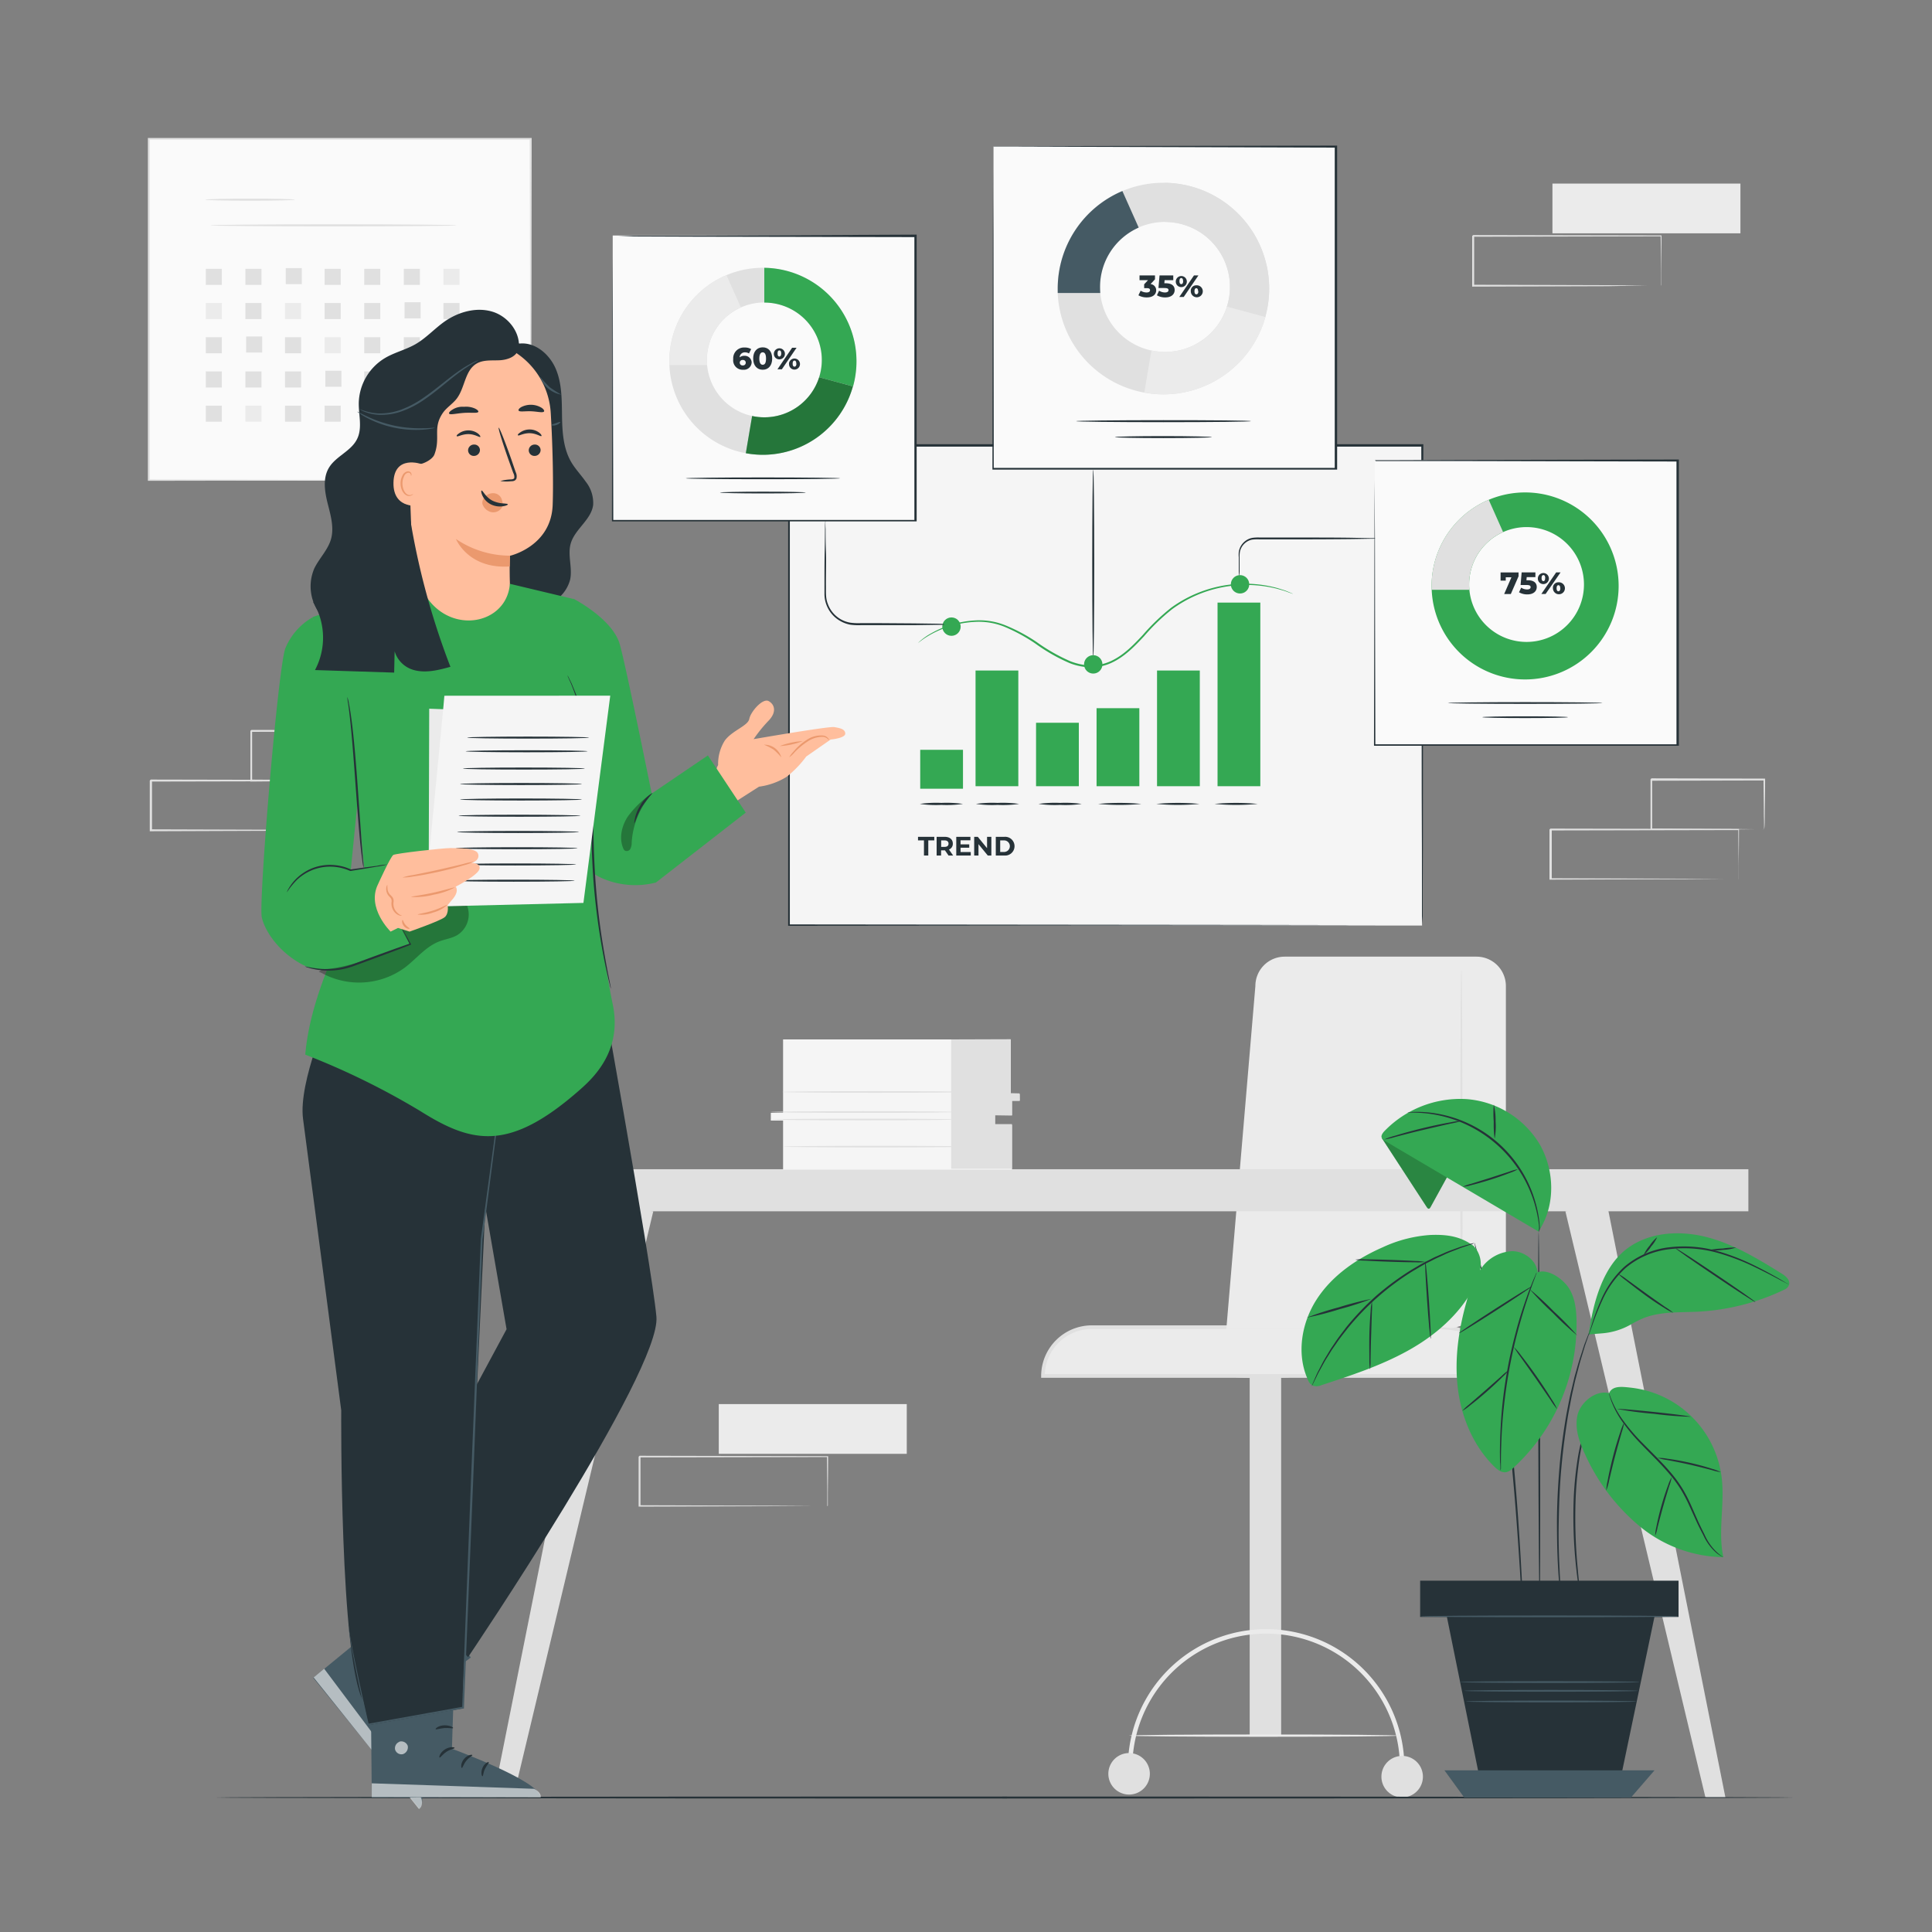 <svg xmlns="http://www.w3.org/2000/svg" viewBox="0 0 500 500"><rect x="0" y="0" width="500" height="500" fill="#808080" stroke="none"/><g id="freepik--background-complete--inject-142"><rect x="323.43" y="351.69" width="8.14" height="97.49" transform="translate(654.99 800.88) rotate(180)" style="fill:#e0e0e0"></rect><path d="M269.92,356.1H386.3a12.63,12.63,0,0,0-12.63-12.63H282.55a12.64,12.64,0,0,0-12.63,12.63Z" style="fill:#ebebeb"></path><path d="M386.77,356.58H269.45v-.48a13.12,13.12,0,0,1,13.1-13.1h91.12a13.12,13.12,0,0,1,13.1,13.1Zm-116.37-.95H385.82a12.17,12.17,0,0,0-12.15-11.69H282.55A12.17,12.17,0,0,0,270.4,355.63Z" style="fill:#e0e0e0"></path><path d="M319.59,356.35c0,.17,3.2.3,7.14.3s7.14-.13,7.14-.3a43.52,43.52,0,0,0-7.14-.3A43.52,43.52,0,0,0,319.59,356.35Z" style="fill:#e0e0e0"></path><path d="M291.9,458h1.15a34.63,34.63,0,1,1,69.25,0h1.15a35.78,35.78,0,1,0-71.55,0Z" style="fill:#ebebeb"></path><path d="M357.51,459.79a5.37,5.37,0,1,0,5.37-5.36A5.36,5.36,0,0,0,357.51,459.79Z" style="fill:#e0e0e0"></path><path d="M286.84,459.05a5.37,5.37,0,1,0,5.37-5.36A5.37,5.37,0,0,0,286.84,459.05Z" style="fill:#e0e0e0"></path><path d="M292.25,449.18c0,.17,15.56.3,34.76.3s34.77-.13,34.77-.3-15.56-.3-34.77-.3S292.25,449,292.25,449.18Z" style="fill:#ebebeb"></path><path d="M389.72,255.18v71.76a17,17,0,0,1-17,17.05H317.37l7.52-88.81a7.59,7.59,0,0,1,7.59-7.6h49.64A7.6,7.6,0,0,1,389.72,255.18Z" style="fill:#ebebeb"></path><path d="M370.17,343.47a.93.93,0,0,1,.13-.21l.4-.59c.37-.5.89-1.27,1.52-2.27a37.48,37.48,0,0,0,4.12-9.15,36.92,36.92,0,0,0,1.37-6.78,68.51,68.51,0,0,0,.22-8c0-5.65,0-11.84,0-18.35,0-13,.06-24.75.08-33.33,0-4.22.07-7.66.1-10.1,0-1.15,0-2.07.05-2.75a5.9,5.9,0,0,1,.06-.95,5.9,5.9,0,0,1,.06.95c0,.68,0,1.6.05,2.75,0,2.44.06,5.88.09,10.1,0,8.58.06,20.34.09,33.33,0,6.51,0,12.7,0,18.35a69.19,69.19,0,0,1-.28,8,36.38,36.38,0,0,1-1.45,6.85,35.86,35.86,0,0,1-4.33,9.15c-.66,1-1.21,1.74-1.61,2.22A4.46,4.46,0,0,1,370.17,343.47Z" style="fill:#e0e0e0"></path><path d="M340.06,343.51a10.65,10.65,0,0,1,1.76-.1l4.79-.06c4,0,9.64,0,15.81,0,3.09,0,6,0,8.7.1a28.18,28.18,0,0,1,7.1.78,11,11,0,0,1,4.27,2.23,7.25,7.25,0,0,1,.93.93c.2.23.29.35.28.37s-.45-.45-1.35-1.12a11.55,11.55,0,0,0-4.23-2,29.21,29.21,0,0,0-7-.63l-8.7-.06c-6.17,0-11.76-.12-15.8-.2l-4.79-.12A10.94,10.94,0,0,1,340.06,343.51Z" style="fill:#e0e0e0"></path><rect x="142.97" y="302.59" width="309.51" height="10.89" style="fill:#e0e0e0"></rect><polygon points="158.26 312.14 127.65 465.2 132.83 465.2 169.07 313.48 158.26 312.14" style="fill:#e0e0e0"></polygon><polygon points="415.94 311.82 446.54 465.2 441.37 465.2 405.12 313.48 415.94 311.82" style="fill:#e0e0e0"></polygon><path d="M202.66,269v19h-3.17V290h3.17v12.7H261.9V291.13h-4.39v-2.51h4.39v-3.78h2v-1.72h-2.31V269Z" style="fill:#f5f5f5"></path><polygon points="246.17 269 246.17 302.48 261.9 302.48 261.9 290.92 257.51 290.92 257.51 288.62 261.9 288.69 261.9 284.92 263.89 284.92 263.85 282.97 261.54 282.91 261.54 268.95 246.17 269" style="fill:#e0e0e0"></polygon><path d="M247.29,289.72c0,.11-10.72.21-23.94.21s-23.95-.1-23.95-.21,10.72-.21,23.95-.21S247.29,289.6,247.29,289.72Z" style="fill:#e0e0e0"></path><path d="M247.29,287.79c0,.11-10.72.21-23.94.21s-23.95-.1-23.95-.21,10.72-.21,23.95-.21S247.29,287.67,247.29,287.79Z" style="fill:#e0e0e0"></path><path d="M250.37,282.6c0,.11-10.72.21-24,.21s-23.94-.1-23.94-.21,10.72-.21,23.94-.21S250.37,282.48,250.37,282.6Z" style="fill:#e0e0e0"></path><path d="M250.66,296.74c0,.12-10.72.21-23.94.21s-23.94-.09-23.94-.21,10.71-.21,23.94-.21S250.66,296.62,250.66,296.74Z" style="fill:#e0e0e0"></path><rect x="38.43" y="35.97" width="98.84" height="88.43" style="fill:#fafafa"></rect><path d="M137.27,124.4s0-.57,0-1.64,0-2.68,0-4.74c0-4.15,0-10.22-.06-18,0-15.45-.07-37.53-.12-64.1l.23.22-98.84,0h0l.26-.26c0,32.17,0,62.44,0,88.43l-.23-.24,71.49.12,20.16.06,5.34,0h1.37l.48,0h-1.8l-5.29,0-20.11.06-71.64.12h-.24v-.23c0-26,0-56.26,0-88.43V35.7h.27l98.84,0h.22V36c0,26.63-.08,48.75-.11,64.24,0,7.71,0,13.76-.06,17.9,0,2,0,3.62,0,4.69S137.27,124.4,137.27,124.4Z" style="fill:#e0e0e0"></path><path d="M76.33,51.68c0,.14-5.21.26-11.62.26s-11.62-.12-11.62-.26,5.2-.27,11.62-.27S76.33,51.53,76.33,51.68Z" style="fill:#e0e0e0"></path><path d="M118.21,58.32c0,.14-14.3.26-31.92.26s-31.93-.12-31.93-.26,14.29-.27,31.93-.27S118.21,58.17,118.21,58.32Z" style="fill:#e0e0e0"></path><rect x="53.26" y="69.57" width="4.16" height="4.16" style="fill:#e0e0e0"></rect><rect x="63.51" y="69.57" width="4.16" height="4.16" style="fill:#e0e0e0"></rect><rect x="73.95" y="69.38" width="4.16" height="4.16" style="fill:#e0e0e0"></rect><rect x="84.01" y="69.57" width="4.16" height="4.16" style="fill:#e0e0e0"></rect><rect x="94.26" y="69.57" width="4.16" height="4.16" style="fill:#e0e0e0"></rect><rect x="104.51" y="69.57" width="4.16" height="4.16" style="fill:#e0e0e0"></rect><rect x="114.76" y="69.57" width="4.16" height="4.16" style="fill:#ebebeb"></rect><rect x="53.26" y="78.42" width="4.16" height="4.16" style="fill:#ebebeb"></rect><rect x="63.51" y="78.42" width="4.16" height="4.16" style="fill:#e0e0e0"></rect><rect x="73.76" y="78.42" width="4.16" height="4.16" style="fill:#ebebeb"></rect><rect x="84.01" y="78.42" width="4.16" height="4.16" style="fill:#e0e0e0"></rect><rect x="94.26" y="78.42" width="4.16" height="4.16" style="fill:#e0e0e0"></rect><rect x="104.7" y="78.23" width="4.16" height="4.16" style="fill:#e0e0e0"></rect><rect x="114.76" y="78.42" width="4.16" height="4.16" style="fill:#e0e0e0"></rect><rect x="53.26" y="87.27" width="4.16" height="4.16" style="fill:#e0e0e0"></rect><rect x="63.7" y="87.08" width="4.16" height="4.16" style="fill:#e0e0e0"></rect><rect x="73.76" y="87.27" width="4.16" height="4.16" style="fill:#e0e0e0"></rect><rect x="84.01" y="87.27" width="4.16" height="4.16" style="fill:#ebebeb"></rect><rect x="94.26" y="87.27" width="4.16" height="4.16" style="fill:#e0e0e0"></rect><rect x="104.51" y="87.27" width="4.16" height="4.16" style="fill:#e0e0e0"></rect><rect x="114.76" y="87.27" width="4.16" height="4.16" style="fill:#e0e0e0"></rect><rect x="53.26" y="96.12" width="4.16" height="4.16" style="fill:#e0e0e0"></rect><rect x="63.51" y="96.12" width="4.16" height="4.16" style="fill:#e0e0e0"></rect><rect x="73.76" y="96.12" width="4.16" height="4.16" style="fill:#e0e0e0"></rect><rect x="84.2" y="95.94" width="4.16" height="4.16" style="fill:#e0e0e0"></rect><rect x="94.26" y="96.12" width="4.16" height="4.16" style="fill:#e0e0e0"></rect><rect x="104.51" y="96.12" width="4.16" height="4.16" style="fill:#ebebeb"></rect><rect x="114.76" y="96.12" width="4.16" height="4.16" style="fill:#e0e0e0"></rect><rect x="53.26" y="104.98" width="4.16" height="4.16" style="fill:#e0e0e0"></rect><rect x="63.51" y="104.98" width="4.16" height="4.16" style="fill:#ebebeb"></rect><rect x="73.76" y="104.98" width="4.16" height="4.16" style="fill:#e0e0e0"></rect><rect x="84.01" y="104.98" width="4.16" height="4.16" style="fill:#e0e0e0"></rect><rect x="94.26" y="104.98" width="4.16" height="4.16" style="fill:#e0e0e0"></rect><rect x="104.7" y="104.79" width="4.16" height="4.16" style="fill:#e0e0e0"></rect><rect x="114.76" y="104.98" width="4.16" height="4.16" style="fill:#e0e0e0"></rect><rect x="401.77" y="47.51" width="48.65" height="12.87" style="fill:#ebebeb"></rect><path d="M429.85,73.93a1,1,0,0,1,0-.23V73c0-.61,0-1.45,0-2.53,0-2.22,0-5.42-.08-9.45l.15.15-48.65.1c.11-.11-.25.25.24-.25h0V73.93l-.24-.24,34.67.11,10.23.07,2.77,0,.72,0h.26l-.23,0-.69,0-2.72,0L416,74.07l-34.84.11H381V61.07h0c.49-.49.14-.13.25-.24l48.65.09H430v.15c0,4.07-.06,7.29-.08,9.54,0,1.07,0,1.9,0,2.5,0,.26,0,.46,0,.63A1.23,1.23,0,0,1,429.85,73.93Z" style="fill:#e0e0e0"></path><rect x="186.02" y="363.38" width="48.65" height="12.87" style="fill:#ebebeb"></rect><path d="M214.1,389.81a1.35,1.35,0,0,1,0-.24v-.66c0-.6,0-1.45,0-2.53,0-2.22-.05-5.42-.08-9.44l.15.15-48.65.09.24-.24h0v12.85l-.24-.24,34.67.11,10.23.07,2.77,0h.72l.26,0h-.23l-.69,0-2.72,0-10.17.07-34.84.11h-.25V377h0l.25-.25,48.65.1h.15v.15c0,4.06-.06,7.29-.08,9.53,0,1.07,0,1.9,0,2.5,0,.26,0,.47,0,.63A1.66,1.66,0,0,1,214.1,389.81Z" style="fill:#e0e0e0"></path><path d="M449.94,227.54a1,1,0,0,1,0-.23v-.66c0-.61,0-1.45,0-2.53,0-2.23-.05-5.42-.08-9.45l.15.15-48.65.1c.11-.11-.25.25.24-.25h0v12.86l-.25-.24,34.68.11,10.23.07,2.77,0,.72,0h.26a.94.94,0,0,1-.23,0l-.69,0-2.72,0-10.17.07-34.85.11H401V214.68h0c.49-.49.14-.13.25-.24l48.65.09h.15v.15c0,4.07-.07,7.29-.09,9.54,0,1.06,0,1.9,0,2.5l0,.63A1.23,1.23,0,0,1,449.94,227.54Z" style="fill:#e0e0e0"></path><path d="M456.53,214.67s0-.09,0-.24,0-.41,0-.68c0-.64,0-1.5-.05-2.58,0-2.26-.05-5.45-.09-9.37l.17.18-29.23.07.25-.25h0v6.62q0,3.24,0,6.24l-.24-.23,20.91.11,6.09.06,1.65,0,.58,0a3.28,3.28,0,0,1-.53,0l-1.59,0-6,.07-21.07.11h-.23v-.24q0-3,0-6.24c0-1.07,0-2.17,0-3.27v-3.35h0l.25-.25,29.23.07h.18v.18c0,4-.07,7.19-.09,9.47,0,1.07,0,1.92-.05,2.54A4.76,4.76,0,0,1,456.53,214.67Z" style="fill:#e0e0e0"></path><path d="M87.68,214.89a1,1,0,0,1,0-.23l0-.66c0-.61,0-1.45,0-2.54,0-2.22,0-5.41-.09-9.44l.15.15-48.64.1c.1-.11-.25.24.24-.25h0v6.52q0,3.23,0,6.33l-.24-.24,34.67.11,10.24.07,2.76,0,.73,0h.26a1,1,0,0,1-.23,0h-.69L84,215,73.86,215,39,215.13h-.24v-6.57c0-1.07,0-2.16,0-3.25V202h0c.5-.5.14-.14.26-.25l48.64.1h.16V202c0,4.07-.07,7.29-.09,9.53,0,1.07,0,1.9,0,2.5l0,.64A1.23,1.23,0,0,1,87.68,214.89Z" style="fill:#e0e0e0"></path><path d="M94.27,202s0-.09,0-.25,0-.4,0-.68c0-.63,0-1.49,0-2.58,0-2.25-.06-5.44-.1-9.36l.18.18L65,189.4c-.22.22.3-.31.25-.25h0v3.33c0,1.11,0,2.2,0,3.28V202l-.24-.24L86,201.9,92,202l1.64,0,.59,0a3.28,3.28,0,0,1-.53,0l-1.59,0-6,.06L65,202.26H64.8V202c0-2,0-4.09,0-6.24v-6.61h0l.25-.25,29.23.07h.18v.18c0,4-.07,7.19-.1,9.47,0,1.07,0,1.92,0,2.54A6.65,6.65,0,0,1,94.27,202Z" style="fill:#e0e0e0"></path></g><g id="freepik--Floor--inject-142"><path d="M464.39,465.2c0,.14-91.52.26-204.38.26s-204.4-.12-204.4-.26,91.5-.26,204.4-.26S464.39,465.06,464.39,465.2Z" style="fill:#263238"></path></g><g id="freepik--Charts--inject-142"><rect x="204.12" y="115.38" width="163.91" height="124.15" style="fill:#f5f5f5"></rect><path d="M368,239.53s0-.79,0-2.28,0-3.71,0-6.6c0-5.79,0-14.27-.06-25.1,0-21.64-.06-52.65-.11-90.17l.22.21-163.9,0h0l.26-.26c0,44.66,0,86.94,0,124.15l-.23-.24,118.32.12,33.59.06,8.91,0h2.3l.79,0h-3l-8.87,0-33.53.06-118.48.12h-.24v-.23c0-37.21,0-79.49,0-124.15v-.26h.28l163.9,0h.21v.22c-.05,37.57-.08,68.63-.11,90.3,0,10.81,0,19.28-.06,25l0,6.57C368,238.78,368,239.53,368,239.53Z" style="fill:#263238"></path><rect x="252.47" y="173.53" width="11.07" height="29.94" style="fill:#34A853"></rect><rect x="299.44" y="173.53" width="11.07" height="29.94" style="fill:#34A853"></rect><rect x="315.1" y="155.95" width="11.07" height="47.52" style="fill:#34A853"></rect><rect x="238.15" y="194.05" width="11.07" height="10.07" style="fill:#34A853"></rect><rect x="268.13" y="187.05" width="11.07" height="16.42" style="fill:#34A853"></rect><rect x="283.79" y="183.28" width="11.07" height="20.19" style="fill:#34A853"></rect><circle cx="246.24" cy="162.17" r="2.38" style="fill:#34A853"></circle><path d="M282.93,121.49c.14,0,.26,10.93.26,24.41s-.12,24.41-.26,24.41-.26-10.93-.26-24.41S282.78,121.49,282.93,121.49Z" style="fill:#263238"></path><path d="M356.47,139.33a11.8,11.8,0,0,1-1.72.1l-4.71.08c-4,.05-9.47.08-15.53.08l-8.55,0a10.46,10.46,0,0,0-1.88.06,3.82,3.82,0,0,0-1.56.66,4.09,4.09,0,0,0-1.64,2.54,8,8,0,0,0-.08,1.38c0,.45,0,.87,0,1.27,0,.76,0,1.44,0,2a10.44,10.44,0,0,1-.1,1.73,12.05,12.05,0,0,1-.1-1.73c0-.58,0-1.26,0-2,0-.4,0-.82,0-1.27a7.91,7.91,0,0,1,0-1.44,4.41,4.41,0,0,1,1.75-2.83,4.24,4.24,0,0,1,1.73-.76,10.77,10.77,0,0,1,2-.09l8.55,0c6.06,0,11.55,0,15.53.07l4.71.09A10.23,10.23,0,0,1,356.47,139.33Z" style="fill:#263238"></path><path d="M334.59,153.67a1.49,1.49,0,0,1-.27-.07l-.77-.27c-.34-.12-.75-.29-1.26-.45l-1.74-.5a32.55,32.55,0,0,0-27.22,5.29,53,53,0,0,0-7.26,7c-2.4,2.55-5,5.31-8.49,6.9a12.68,12.68,0,0,1-5.49,1.14,16.1,16.1,0,0,1-5.32-1.12,46.43,46.43,0,0,1-8.85-5.06,45.35,45.35,0,0,0-8-4.34,17.85,17.85,0,0,0-7.77-1.24,26.34,26.34,0,0,0-11,3.1,23.5,23.5,0,0,0-2.65,1.67l-.66.5a1,1,0,0,1-.23.15,16.07,16.07,0,0,1,3.44-2.5,26,26,0,0,1,11.1-3.29,18,18,0,0,1,7.94,1.21,44.51,44.51,0,0,1,8.15,4.34,47,47,0,0,0,8.77,5,15.8,15.8,0,0,0,5.16,1.09,12.42,12.42,0,0,0,5.26-1.1c3.37-1.53,5.93-4.23,8.32-6.78a54.06,54.06,0,0,1,7.35-7.06,32.59,32.59,0,0,1,16-6.07,31.87,31.87,0,0,1,11.55,1l1.74.55c.5.17.91.36,1.25.49l.75.32C334.51,153.62,334.6,153.66,334.59,153.67Z" style="fill:#34A853"></path><circle cx="282.93" cy="171.94" r="2.38" style="fill:#34A853"></circle><circle cx="320.92" cy="151.22" r="2.38" style="fill:#34A853"></circle><path d="M249.22,208.05a29.59,29.59,0,0,1-5.59.26,29.53,29.53,0,0,1-5.58-.26,30.56,30.56,0,0,1,5.58-.26A30.63,30.63,0,0,1,249.22,208.05Z" style="fill:#263238"></path><path d="M263.75,208.05a29.68,29.68,0,0,1-5.59.26,29.59,29.59,0,0,1-5.59-.26,30.63,30.63,0,0,1,5.59-.26A30.72,30.72,0,0,1,263.75,208.05Z" style="fill:#263238"></path><path d="M279.94,208.05a29.59,29.59,0,0,1-5.59.26,29.68,29.68,0,0,1-5.59-.26,30.72,30.72,0,0,1,5.59-.26A30.63,30.63,0,0,1,279.94,208.05Z" style="fill:#263238"></path><path d="M295.38,208.05a60.22,60.22,0,0,1-11.18,0,60.22,60.22,0,0,1,11.18,0Z" style="fill:#263238"></path><path d="M310.43,208.05a60.22,60.22,0,0,1-11.18,0,60.22,60.22,0,0,1,11.18,0Z" style="fill:#263238"></path><path d="M325.49,208.05a60.22,60.22,0,0,1-11.18,0,60.22,60.22,0,0,1,11.18,0Z" style="fill:#263238"></path><path d="M239.12,217.49h-1.54v-.92h4.21v.92h-1.55v3.92h-1.12Z" style="fill:#263238"></path><path d="M245.48,221.41l-.93-1.35h-1v1.35H242.4v-4.84h2.09c1.29,0,2.1.67,2.1,1.76a1.57,1.57,0,0,1-1,1.53l1.08,1.55Zm-1-3.92h-.91v1.68h.91c.68,0,1-.32,1-.84S245.11,217.49,244.43,217.49Z" style="fill:#263238"></path><path d="M251.23,220.51v.9h-3.75v-4.84h3.66v.9h-2.55v1.05h2.25v.87h-2.25v1.12Z" style="fill:#263238"></path><path d="M256.56,216.57v4.84h-.92l-2.41-2.94v2.94h-1.11v-4.84h.93l2.4,2.94v-2.94Z" style="fill:#263238"></path><path d="M257.71,216.57h2.2a2.43,2.43,0,1,1,0,4.84h-2.2Zm2.14,3.92a1.5,1.5,0,1,0,0-3h-1v3Z" style="fill:#263238"></path><path d="M244.45,161.64a2,2,0,0,1-.55.06l-1.58,0-5.81.09-8.62,0-5.09,0a15.9,15.9,0,0,1-2.73-.12,8.29,8.29,0,0,1-2.68-1,8,8,0,0,1-3.54-4.24,7.78,7.78,0,0,1-.48-2.63v-2.49c0-3.23,0-6.15.06-8.62s.06-4.37.08-5.81c0-.64,0-1.16.05-1.58a2.39,2.39,0,0,1,.05-.55,1.84,1.84,0,0,1,0,.55c0,.42,0,.94.05,1.58,0,1.44,0,3.41.09,5.81s0,5.39,0,8.62c.05,1.62-.16,3.34.48,4.94a7.53,7.53,0,0,0,3.32,4,7.72,7.72,0,0,0,2.51.9,15.42,15.42,0,0,0,2.64.12h5.09l8.62.06,5.81.08,1.58.05A3.43,3.43,0,0,1,244.45,161.64Z" style="fill:#263238"></path><polygon points="355.85 119.09 355.85 192.78 364.76 192.78 377.04 192.78 434.26 192.78 434.26 119.09 355.85 119.09" style="fill:#fafafa"></polygon><path d="M355.85,119.09h1.42l4.18,0,15.93-.06,56.88-.11h.23v.23c0,21.55,0,46.8,0,73.68h0V193h-.26l-78.41,0h-.23v-.22c.05-22.16.09-40.61.12-53.52,0-6.42,0-11.47.06-14.93,0-1.7,0-3,0-3.91s0-1.33,0-1.33,0,.48,0,1.38,0,2.23,0,4c0,3.47,0,8.54.06,15,0,12.88.06,31.28.11,53.38l-.22-.22,78.41,0-.26.26h0c0-26.88,0-52.13,0-73.68l.23.23-56.73-.12-16,0-4.23,0h-1.1Z" style="fill:#263238"></path><path d="M394.7,127.44a24.2,24.2,0,1,0,24.2,24.2A24.2,24.2,0,0,0,394.7,127.44Zm.37,38.69a14.86,14.86,0,1,1,14.86-14.86A14.86,14.86,0,0,1,395.07,166.13Z" style="fill:#34A853"></path><path d="M380.21,151.27A14.86,14.86,0,0,1,389,137.7l-3.72-8.36a24.2,24.2,0,0,0-14.79,22.3c0,.34,0,.68,0,1h9.73Q380.21,152,380.21,151.27Z" style="fill:#e0e0e0"></path><path d="M414.72,181.94c0,.12-9,.22-20,.22s-20-.1-20-.22,9-.23,20-.23S414.72,181.81,414.72,181.94Z" style="fill:#263238"></path><path d="M405.81,185.61c0,.13-5,.23-11.11.23s-11.1-.1-11.1-.23,5-.23,11.1-.23S405.81,185.48,405.81,185.61Z" style="fill:#263238"></path><path d="M393,148.14v1l-2,4.59h-1.72l1.88-4.33h-1.47v.86h-1.34v-2.11Z" style="fill:#263238"></path><path d="M397.71,151.92c0,1-.75,1.91-2.43,1.91a4.2,4.2,0,0,1-2.16-.55l.56-1.19a2.89,2.89,0,0,0,1.55.46c.53,0,.89-.21.89-.59s-.23-.56-1.08-.56h-1.51l.27-3.26h3.56v1.22h-2.25l-.07.81h.37C397.06,150.17,397.71,150.94,397.71,151.92Z" style="fill:#263238"></path><path d="M398,149.61a1.43,1.43,0,1,1,1.43,1.55A1.41,1.41,0,0,1,398,149.61Zm4.73-1.47h1.14L400,153.72H398.9Zm-2.83,1.47c0-.56-.2-.78-.47-.78s-.47.22-.47.78.21.79.47.79S399.88,150.18,399.88,149.61Zm2,2.63a1.39,1.39,0,0,1,1.42-1.54,1.55,1.55,0,1,1-1.42,1.54Zm1.89,0c0-.56-.2-.79-.47-.79s-.47.23-.47.79.21.79.47.79S403.81,152.81,403.81,152.24Z" style="fill:#263238"></path><polygon points="257.12 37.85 257.12 121.23 267.21 121.23 281.1 121.23 345.85 121.23 345.85 37.85 257.12 37.85" style="fill:#fafafa"></polygon><path d="M257.12,37.85l.4,0h1.21l4.74,0,18-.06,64.35-.11h.23v.23c0,24.38,0,53,0,83.37h0v.26h-.26l-88.73,0h-.22v-.23c0-25.08.08-45.95.11-60.56,0-7.27.05-13,.06-16.89,0-1.93,0-3.41,0-4.43s0-1.5,0-1.5,0,.53,0,1.55,0,2.52,0,4.47c0,3.92,0,9.65.06,16.94,0,14.58.07,35.4.11,60.42l-.22-.22,88.73,0-.26.26h0c0-30.42,0-59,0-83.37l.23.22L281.64,38l-18.08-.06-4.78,0h-1.66Z" style="fill:#263238"></path><path d="M301.09,47.3a27.38,27.38,0,1,0,27.38,27.37A27.37,27.37,0,0,0,301.09,47.3Zm.41,43.78a16.82,16.82,0,1,1,16.82-16.82A16.82,16.82,0,0,1,301.5,91.08Z" style="fill:#e0e0e0"></path><path d="M301.51,47.31V57.44a16.82,16.82,0,0,1,16,21.92l9.92,2.69a27.34,27.34,0,0,0-25.94-34.74Z" style="fill:#e0e0e0"></path><path d="M284.69,74.26a16.8,16.8,0,0,1,10-15.36l-4.22-9.46a27.4,27.4,0,0,0-16.73,25.23c0,.39,0,.77,0,1.15h11C284.71,75.31,284.69,74.79,284.69,74.26Z" style="fill:#455a64"></path><path d="M301.5,91.08A17.24,17.24,0,0,1,298,90.7c-.43,2.44-1.23,7.17-1.85,10.89a27.36,27.36,0,0,0,31.35-19.54l-9.92-2.69A16.83,16.83,0,0,1,301.5,91.08Z" style="fill:#ebebeb"></path><path d="M323.75,109c0,.14-10.15.26-22.66.26s-22.65-.12-22.65-.26,10.14-.26,22.65-.26S323.75,108.81,323.75,109Z" style="fill:#263238"></path><path d="M313.66,113.12c0,.14-5.63.26-12.57.26s-12.56-.12-12.56-.26,5.62-.26,12.56-.26S313.66,113,313.66,113.12Z" style="fill:#263238"></path><path d="M299.22,75.11c0,1-.75,1.86-2.43,1.86a4.29,4.29,0,0,1-2.17-.55l.58-1.19a2.83,2.83,0,0,0,1.54.46c.54,0,.89-.2.89-.58s-.25-.54-.86-.54h-.66v-1l1-1.07h-2.2V71.28h4v1l-1.15,1.24A1.6,1.6,0,0,1,299.22,75.11Z" style="fill:#263238"></path><path d="M304,75.06c0,1-.75,1.91-2.43,1.91a4.18,4.18,0,0,1-2.16-.55l.56-1.19a2.87,2.87,0,0,0,1.55.46c.53,0,.89-.21.89-.59s-.23-.56-1.08-.56h-1.52l.28-3.26h3.55V72.5h-2.24l-.07.81h.37C303.38,73.31,304,74.08,304,75.06Z" style="fill:#263238"></path><path d="M304.3,72.75a1.43,1.43,0,1,1,1.43,1.55A1.41,1.41,0,0,1,304.3,72.75ZM309,71.28h1.15l-3.81,5.58h-1.14Zm-2.82,1.47c0-.56-.2-.79-.47-.79s-.47.23-.47.79.21.79.47.79S306.2,73.32,306.2,72.75Zm2,2.63a1.39,1.39,0,0,1,1.42-1.54,1.55,1.55,0,1,1-1.42,1.54Zm1.89,0c0-.56-.21-.79-.47-.79s-.47.23-.47.79.21.79.47.79S310.13,76,310.13,75.38Z" style="fill:#263238"></path><polygon points="158.57 60.95 158.57 134.64 167.49 134.64 179.76 134.64 236.99 134.64 236.99 60.95 158.57 60.95" style="fill:#fafafa"></polygon><path d="M158.57,61l.36,0H160l4.19,0,15.93,0L237,60.72h.23V61c0,21.54,0,46.8,0,73.68h0v.26H237l-78.41,0h-.22v-.22c.05-22.17.09-40.61.12-53.53,0-6.42,0-11.47.05-14.92,0-1.71,0-3,0-3.92s0-1.32,0-1.32,0,.47,0,1.37,0,2.24,0,4c0,3.47,0,8.53.06,15,0,12.89.07,31.28.12,53.39l-.23-.23,78.41,0-.26.26h0c0-26.88,0-52.14,0-73.68l.22.22-56.73-.11-16-.06L160,61h-1.47Z" style="fill:#263238"></path><path d="M197.43,69.3a24.2,24.2,0,1,0,24.19,24.19A24.19,24.19,0,0,0,197.43,69.3ZM197.8,108a14.86,14.86,0,1,1,14.86-14.86A14.86,14.86,0,0,1,197.8,108Z" style="fill:#e0e0e0"></path><path d="M197.8,69.31v9A14.85,14.85,0,0,1,212,97.63l8.77,2.38a24.2,24.2,0,0,0-22.93-30.7Z" style="fill:#34A853"></path><path d="M182.93,93.13a14.88,14.88,0,0,1,8.81-13.58L188,71.2a24.19,24.19,0,0,0-14.78,22.29c0,.34,0,.68,0,1H183C183,94.05,182.93,93.59,182.93,93.13Z" style="fill:#ebebeb"></path><path d="M197.8,108a14.9,14.9,0,0,1-3.15-.34c-.37,2.16-1.08,6.34-1.63,9.63a24.6,24.6,0,0,0,4.41.41A24.22,24.22,0,0,0,220.73,100L212,97.63A14.87,14.87,0,0,1,197.8,108Z" style="fill:#34A853"></path><g style="opacity:0.3"><path d="M197.8,108a14.9,14.9,0,0,1-3.15-.34c-.37,2.16-1.08,6.34-1.63,9.63a24.6,24.6,0,0,0,4.41.41A24.22,24.22,0,0,0,220.73,100L212,97.63A14.87,14.87,0,0,1,197.8,108Z"></path></g><path d="M217.45,123.79c0,.13-9,.23-20,.23s-20-.1-20-.23,9-.23,20-.23S217.45,123.66,217.45,123.79Z" style="fill:#263238"></path><path d="M208.53,127.47c0,.12-5,.23-11.1.23s-11.1-.11-11.1-.23,5-.23,11.1-.23S208.53,127.34,208.53,127.47Z" style="fill:#263238"></path><path d="M194.53,93.79a2,2,0,0,1-2.19,1.9,2.44,2.44,0,0,1-2.58-2.75,2.79,2.79,0,0,1,3-3,3,3,0,0,1,1.64.41l-.57,1.13a1.76,1.76,0,0,0-1-.29,1.32,1.32,0,0,0-1.41,1.3,1.85,1.85,0,0,1,1.26-.41A1.79,1.79,0,0,1,194.53,93.79Zm-1.53.07a.69.69,0,0,0-.76-.7.71.71,0,1,0,0,1.41A.69.69,0,0,0,193,93.86Z" style="fill:#263238"></path><path d="M194.92,92.79c0-1.84,1-2.9,2.47-2.9s2.45,1.06,2.45,2.9-1,2.9-2.45,2.9S194.92,94.63,194.92,92.79Zm3.33,0c0-1.17-.36-1.61-.86-1.61s-.88.44-.88,1.61.37,1.61.88,1.61S198.25,94,198.25,92.79Z" style="fill:#263238"></path><path d="M200.28,91.48A1.43,1.43,0,1,1,201.7,93,1.4,1.4,0,0,1,200.28,91.48ZM205,90h1.15l-3.81,5.58H201.2Zm-2.82,1.48c0-.57-.2-.79-.48-.79s-.46.22-.46.79.21.79.46.79S202.18,92,202.18,91.48Zm2,2.63a1.43,1.43,0,1,1,1.43,1.54A1.4,1.4,0,0,1,204.21,94.11Zm1.9,0c0-.57-.21-.79-.47-.79s-.47.22-.47.79.21.78.47.78S206.11,94.67,206.11,94.11Z" style="fill:#263238"></path></g><g id="freepik--Plant--inject-142"><rect x="367.64" y="409.2" width="66.66" height="9.16" style="fill:#263238"></rect><path d="M434.41,418.47H367.53v-9.39h66.88Zm-66.65-.23h66.42v-8.93H367.76Z" style="fill:#263238"></path><polygon points="373.82 415.31 383.42 462.64 418.92 462.64 428.19 418.36 373.82 415.31" style="fill:#263238"></polygon><polygon points="373.82 458.16 378.94 465.2 422.09 465.2 428.19 458.16 373.82 458.16" style="fill:#455a64"></polygon><path d="M398.47,416.69c-.13,0-.3-21.93-.38-49s0-49,.1-49,.3,21.92.38,49S398.6,416.69,398.47,416.69Z" style="fill:#263238"></path><path d="M413.32,361.81a2.64,2.64,0,0,1-.18.51c-.16.38-.36.84-.6,1.42l-.43,1-.45,1.25-.51,1.43c-.18.5-.32,1.06-.49,1.62a66.48,66.48,0,0,0-1.87,8.17,99.54,99.54,0,0,0-1,10.2,138.12,138.12,0,0,0,.53,18.64c.21,2.38.43,4.31.59,5.64.06.62.12,1.13.16,1.53a1.85,1.85,0,0,1,0,.54,2,2,0,0,1-.12-.53c-.07-.4-.15-.9-.26-1.52-.21-1.32-.48-3.24-.74-5.62a123.09,123.09,0,0,1-.66-18.7,92.77,92.77,0,0,1,1.07-10.26,60,60,0,0,1,2-8.18c.18-.57.33-1.13.52-1.63s.38-1,.55-1.43.34-.85.49-1.23.33-.71.47-1l.68-1.39A2.32,2.32,0,0,1,413.32,361.81Z" style="fill:#263238"></path><path d="M411.61,344.08a4.47,4.47,0,0,1-.21.72l-.69,2c-.16.44-.33.94-.51,1.47l-.54,1.77c-.39,1.27-.84,2.71-1.24,4.33-.22.81-.44,1.66-.67,2.54s-.41,1.81-.63,2.77c-.46,1.91-.8,4-1.23,6.15-.73,4.35-1.38,9.17-1.83,14.25s-.6,9.94-.67,14.35.05,8.4.23,11.74c.06,1.67.16,3.18.25,4.51s.16,2.46.24,3.4.13,1.61.17,2.14a4,4,0,0,1,0,.76s-.05-.26-.12-.75-.14-1.24-.25-2.14-.22-2.07-.32-3.39-.25-2.84-.33-4.51c-.22-3.34-.31-7.33-.32-11.76s.21-9.3.63-14.39,1.11-9.92,1.87-14.29c.44-2.17.79-4.25,1.28-6.16.22-.95.44-1.88.65-2.77s.48-1.73.7-2.54c.43-1.62.9-3.06,1.32-4.32.2-.63.39-1.22.57-1.76s.38-1,.55-1.46q.5-1.26.78-2A4.52,4.52,0,0,1,411.61,344.08Z" style="fill:#263238"></path><path d="M394.25,420.57a1.11,1.11,0,0,1,0-.26q0-.29-.06-.75c0-.7-.11-1.67-.2-2.91-.16-2.55-.38-6.19-.66-10.68-.58-9-1.42-21.47-2.94-35.17-.77-6.85-1.67-13.36-2.61-19.25-.49-2.95-.94-5.75-1.45-8.36s-1-5-1.44-7.24-.93-4.2-1.32-5.95-.76-3.25-1.08-4.48-.52-2.14-.69-2.82c-.07-.3-.12-.55-.17-.74a1.19,1.19,0,0,1,0-.26.9.9,0,0,1,.09.25l.22.72c.18.68.44,1.62.77,2.81s.74,2.71,1.15,4.46.93,3.72,1.39,5.94,1,4.63,1.5,7.24,1,5.41,1.51,8.35c1,5.91,1.87,12.42,2.65,19.28,1.51,13.71,2.3,26.18,2.79,35.2.25,4.52.42,8.17.52,10.69,0,1.24.08,2.21.11,2.91v.76A1,1,0,0,1,394.25,420.57Z" style="fill:#263238"></path><path d="M397.92,329.28c-.29-3.11-3.43-5.45-6.55-5.48a10.33,10.33,0,0,0-7.93,4.3,24.81,24.81,0,0,0-3.82,8.49c-2.1,7.31-3.25,15-2.35,22.57s4,15,9.39,20.34c.88.87,2,1.74,3.23,1.48a3.87,3.87,0,0,0,1.71-1.05A50.51,50.51,0,0,0,408,341.52c-.08-2.87-.46-5.87-2.05-8.26s-5.31-4.94-8-4" style="fill:#34A853"></path><path d="M374.63,304.4l-4.4,8c-.1.19-.24.4-.45.42s-.4-.2-.53-.4l-11.61-17.83,2.67-1.51Z" style="fill:#34A853"></path><g style="opacity:0.2"><path d="M374.63,304.4l-4.4,8c-.1.19-.24.4-.45.42s-.4-.2-.53-.4l-11.61-17.83,2.67-1.51Z"></path></g><path d="M398.19,318.74l-39.63-23.39c-.4-.24-.84-.52-1-1s.28-1.15.7-1.59a27.33,27.33,0,0,1,21.18-8.32,24.2,24.2,0,0,1,19.15,11.91c3.82,6.83,3.95,15.87-.44,22.36" style="fill:#34A853"></path><path d="M364.27,287.89a2,2,0,0,1,.52-.07c.34,0,.85-.08,1.5-.07a29.42,29.42,0,0,1,5.5.44,32.14,32.14,0,0,1,25.65,23.21,29.93,29.93,0,0,1,1,5.43,9.6,9.6,0,0,1,.06,1.15,2.12,2.12,0,0,1-.3.87,7,7,0,0,0,.06-2,35.28,35.28,0,0,0-1.12-5.35,33,33,0,0,0-30.83-23.55C365,287.91,364.28,287.93,364.27,287.89Z" style="fill:#263238"></path><path d="M392.83,302.6a9.78,9.78,0,0,1-2,.91c-1.26.49-3,1.13-5,1.76s-3.78,1.12-5.1,1.45a9.74,9.74,0,0,1-2.16.41,10.55,10.55,0,0,1,2.07-.74l5.05-1.57,5-1.63A10.28,10.28,0,0,1,392.83,302.6Z" style="fill:#263238"></path><path d="M386.59,285.83a17.19,17.19,0,0,1,.47,4.42,16.71,16.71,0,0,1-.25,4.44,27.61,27.61,0,0,1-.23-4.42A26.65,26.65,0,0,1,386.59,285.83Z" style="fill:#263238"></path><path d="M358.22,294.91a17.11,17.11,0,0,1,2.87-1c1.81-.56,4.31-1.26,7.11-1.94s5.35-1.19,7.2-1.51a17.62,17.62,0,0,1,3-.41,21.07,21.07,0,0,1-3,.74c-1.84.41-4.37,1-7.16,1.65s-5.3,1.32-7.12,1.79A22.44,22.44,0,0,1,358.22,294.91Z" style="fill:#263238"></path><path d="M381.48,322.54c-3.41-2.59-7-3.1-11.29-2.93a34.54,34.54,0,0,0-12.35,3.19c-6.69,2.93-13,7.24-17,13.35s-5.38,14.19-2.39,20.84a2.88,2.88,0,0,0,1.35,1.64,3.18,3.18,0,0,0,2.24-.17c7.6-2.48,15.25-5,22.24-8.86s13.35-9.28,17.1-16.34a14.11,14.11,0,0,0,1.8-5.43,6.72,6.72,0,0,0-1.74-5.29" style="fill:#34A853"></path><path d="M381.54,321.74a3,3,0,0,1-.54.22l-1.6.55-1.15.38c-.42.15-.86.34-1.35.53-1,.39-2.08.77-3.25,1.34l-1.86.85c-.65.3-1.3.67-2,1-1.38.67-2.77,1.54-4.25,2.41a67.42,67.42,0,0,0-16.77,14.76c-1.06,1.36-2.09,2.63-2.94,3.91-.43.63-.88,1.23-1.26,1.83l-1.08,1.74c-.71,1.09-1.24,2.15-1.75,3.05-.25.46-.49.88-.69,1.27l-.53,1.1c-.31.62-.55,1.12-.75,1.51a2.08,2.08,0,0,1-.29.51,4.11,4.11,0,0,1,.21-.55l.66-1.55.5-1.12c.19-.4.42-.83.66-1.29.48-.92,1-2,1.69-3.1l1.06-1.77c.38-.61.82-1.21,1.24-1.86.84-1.29,1.87-2.58,2.93-4a70,70,0,0,1,7.79-8.16,72.13,72.13,0,0,1,9.09-6.69c1.5-.87,2.91-1.73,4.3-2.39.69-.35,1.34-.71,2-1l1.89-.82c1.19-.56,2.32-.93,3.29-1.29.49-.18.94-.35,1.37-.49l1.17-.35,1.62-.46A2.48,2.48,0,0,1,381.54,321.74Z" style="fill:#263238"></path><path d="M354.91,336.15a77,77,0,0,1-8.29,2.68A77.28,77.28,0,0,1,338.2,341a81.29,81.29,0,0,1,8.29-2.67A83.38,83.38,0,0,1,354.91,336.15Z" style="fill:#263238"></path><path d="M354.57,354.45a14.48,14.48,0,0,1-.18-2.58c0-1.6-.05-3.81,0-6.24s.2-4.65.33-6.24a12.4,12.4,0,0,1,.33-2.57,16.7,16.7,0,0,1,0,2.59c-.06,1.75-.12,3.88-.2,6.23s-.11,4.48-.15,6.23A14.87,14.87,0,0,1,354.57,354.45Z" style="fill:#263238"></path><path d="M370.25,346.47c-.13,0-.55-4.48-.93-10s-.59-10.05-.46-10.06.55,4.48.93,10S370.38,346.46,370.25,346.47Z" style="fill:#263238"></path><path d="M350.74,326a14.41,14.41,0,0,1,2.66-.08c1.63,0,3.9.06,6.39.14s4.76.19,6.4.28a14.28,14.28,0,0,1,2.64.26,15.44,15.44,0,0,1-2.65.08c-1.64,0-3.9-.06-6.4-.14s-4.76-.19-6.4-.29A13.58,13.58,0,0,1,350.74,326Z" style="fill:#263238"></path><path d="M388.36,380.55a1.93,1.93,0,0,1-.06-.53c0-.4,0-.91-.07-1.53-.06-1.32-.07-3.24,0-5.61s.2-5.19.49-8.31.75-6.55,1.39-10.11,1.45-6.92,2.26-10,1.68-5.73,2.47-8,1.48-4,2-5.25c.25-.58.45-1,.6-1.41a3.23,3.23,0,0,1,.24-.48,1.64,1.64,0,0,1-.15.51c-.13.38-.3.86-.52,1.44-.47,1.24-1.11,3.05-1.85,5.3s-1.56,4.95-2.37,8-1.56,6.38-2.21,9.93-1.1,7-1.43,10.07-.5,5.92-.59,8.28-.13,4.28-.12,5.6c0,.62,0,1.12,0,1.52A2.9,2.9,0,0,1,388.36,380.55Z" style="fill:#263238"></path><path d="M390.45,354.6a11.28,11.28,0,0,1-1.58,1.73c-1,1-2.48,2.4-4.14,3.86s-3.22,2.72-4.37,3.6a10.87,10.87,0,0,1-1.92,1.34,12.56,12.56,0,0,1,1.71-1.6l4.26-3.7,4.23-3.74A11.58,11.58,0,0,1,390.45,354.6Z" style="fill:#263238"></path><path d="M403,364.7a17.94,17.94,0,0,1-1.68-2.33l-3.92-5.71c-1.52-2.15-2.89-4.1-4-5.66a20.76,20.76,0,0,1-1.6-2.39,16,16,0,0,1,1.87,2.19c1.1,1.39,2.57,3.36,4.12,5.59s2.88,4.28,3.81,5.8A15.58,15.58,0,0,1,403,364.7Z" style="fill:#263238"></path><path d="M396.42,332.93c.07.11-4.1,2.91-9.31,6.26s-9.49,6-9.56,5.87,4.1-2.92,9.31-6.27S396.35,332.82,396.42,332.93Z" style="fill:#263238"></path><path d="M408.17,345.61a80.21,80.21,0,0,1-6.3-5.83,76.67,76.67,0,0,1-6-6.16,78.8,78.8,0,0,1,6.3,5.82A75.89,75.89,0,0,1,408.17,345.61Z" style="fill:#263238"></path><path d="M411.12,345.35l3.58-.29a17.87,17.87,0,0,0,7.23-2.21,28.6,28.6,0,0,1,3.36-1.7c4.42-1.77,9.36-1.45,14.12-1.69a58.55,58.55,0,0,0,22.45-5.74,2.17,2.17,0,0,0,1-.89c.74-1.34-.63-2.53-1.8-3.26-6-3.71-12.16-7.47-19-9.31s-14.59-1.53-20.42,2.48c-6.84,4.71-9.34,14.38-10.5,22.61" style="fill:#34A853"></path><path d="M462.92,332.39l-.6-.28-1.7-.89c-1.47-.78-3.59-1.92-6.26-3.2a59.08,59.08,0,0,0-9.69-3.74,32,32,0,0,0-12.57-1,21.41,21.41,0,0,0-11.45,4.92,25.42,25.42,0,0,0-6,8.37,68.48,68.48,0,0,0-2.6,6.52c-.26.75-.47,1.35-.64,1.81a2.75,2.75,0,0,1-.25.62,4.08,4.08,0,0,1,.16-.65c.14-.47.33-1.07.56-1.83a58,58,0,0,1,2.46-6.61,25.33,25.33,0,0,1,6-8.56A21.7,21.7,0,0,1,432,322.8a31.82,31.82,0,0,1,12.74,1.06,56.61,56.61,0,0,1,9.73,3.86c2.66,1.32,4.76,2.51,6.2,3.34l1.65,1A2.87,2.87,0,0,1,462.92,332.39Z" style="fill:#263238"></path><path d="M454.33,337c-.07.11-4.75-2.91-10.45-6.76s-10.25-7-10.18-7.15,4.75,2.92,10.45,6.76S454.41,336.89,454.33,337Z" style="fill:#263238"></path><path d="M449.34,322.85a11.67,11.67,0,0,1-3.4.61,11.33,11.33,0,0,1-3.48,0,23.48,23.48,0,0,1,3.44-.35A21.22,21.22,0,0,1,449.34,322.85Z" style="fill:#263238"></path><path d="M428.86,320.18a8.8,8.8,0,0,1-1.53,2.39,9.57,9.57,0,0,1-1.95,2.21,9.33,9.33,0,0,1,1.54-2.39A9.94,9.94,0,0,1,428.86,320.18Z" style="fill:#263238"></path><path d="M433.05,339.76a13.13,13.13,0,0,1-2.25-1.22c-1.35-.82-3.17-2-5.13-3.44s-3.67-2.76-4.9-3.74a14.18,14.18,0,0,1-1.95-1.66,12.69,12.69,0,0,1,2.15,1.39l5,3.63c1.95,1.41,3.73,2.65,5,3.54A14.48,14.48,0,0,1,433.05,339.76Z" style="fill:#263238"></path><path d="M416.39,360.55c-3.41-.9-7.48,2.42-8.18,5.88s.59,7,2.11,10.18a52,52,0,0,0,14.11,18.46A34.93,34.93,0,0,0,446,403c-1.44-6.7.39-13.7-.42-20.51A26.66,26.66,0,0,0,422,359.12c-2.18-.24-4.7-.58-5.57,1.43" style="fill:#34A853"></path><path d="M446,403a3.68,3.68,0,0,1-.48-.23,9.84,9.84,0,0,1-1.28-.85,13.47,13.47,0,0,1-3.37-4.51c-.54-1.06-1.15-2.2-1.74-3.47l-1.84-4.06a39.1,39.1,0,0,0-2.25-4.34,34.36,34.36,0,0,0-3.11-4.22c-2.33-2.74-4.84-5.12-7-7.38a48.22,48.22,0,0,1-5.35-6.42,23.8,23.8,0,0,1-2.61-5c-.22-.63-.38-1.12-.46-1.47a2.58,2.58,0,0,1-.11-.52c.05,0,.24.7.74,1.92a25.21,25.21,0,0,0,2.72,4.87,49.79,49.79,0,0,0,5.38,6.3c2.18,2.24,4.7,4.61,7.06,7.38a33.54,33.54,0,0,1,3.14,4.29,38.31,38.31,0,0,1,2.26,4.4l1.79,4.07c.58,1.27,1.17,2.42,1.69,3.49a13.81,13.81,0,0,0,3.19,4.51C445.36,402.64,446,403,446,403Z" style="fill:#263238"></path><path d="M428.36,397.44a10.89,10.89,0,0,1,.31-2.3c.27-1.4.71-3.33,1.3-5.43s1.23-4,1.73-5.32a10.86,10.86,0,0,1,.93-2.12,11.6,11.6,0,0,1-.61,2.23c-.42,1.37-1,3.25-1.59,5.34s-1.08,4-1.43,5.38A12.14,12.14,0,0,1,428.36,397.44Z" style="fill:#263238"></path><path d="M445.36,381a14.66,14.66,0,0,1-2.41-.56c-1.47-.38-3.5-.91-5.76-1.42s-4.31-.9-5.81-1.18a16.85,16.85,0,0,1-2.41-.53,11,11,0,0,1,2.47.2c1.51.19,3.59.54,5.86,1.05s4.3,1.09,5.75,1.56A11.48,11.48,0,0,1,445.36,381Z" style="fill:#263238"></path><path d="M415.7,385.77a14.07,14.07,0,0,1,.37-2.65c.3-1.63.78-3.87,1.41-6.32s1.32-4.63,1.86-6.2a13.8,13.8,0,0,1,1-2.5,15.27,15.27,0,0,1-.65,2.6c-.45,1.59-1.08,3.78-1.72,6.22s-1.16,4.66-1.54,6.27A16.27,16.27,0,0,1,415.7,385.77Z" style="fill:#263238"></path><path d="M437.53,366.66a94.7,94.7,0,0,1-9.51-.77,95.17,95.17,0,0,1-9.47-1.24c0-.13,4.28.22,9.52.77S437.54,366.53,437.53,366.66Z" style="fill:#263238"></path><path d="M434.41,418.32c0,.13-15,.23-33.44.23s-33.44-.1-33.44-.23,15-.24,33.44-.24S434.41,418.19,434.41,418.32Z" style="fill:#455a64"></path><path d="M424,437.58c0,.14-10.09.24-22.53.24s-22.53-.1-22.53-.24,10.09-.23,22.53-.23S424,437.45,424,437.58Z" style="fill:#455a64"></path><path d="M423.6,440.34c0,.13-9.91.24-22.14.24s-22.13-.11-22.13-.24,9.91-.24,22.13-.24S423.6,440.21,423.6,440.34Z" style="fill:#455a64"></path><path d="M424.39,435.31c0,.13-10.44.24-23.31.24s-23.3-.11-23.3-.24,10.43-.23,23.3-.23S424.39,435.18,424.39,435.31Z" style="fill:#455a64"></path></g><g id="freepik--Character--inject-142"><path d="M108.17,412l-27.1,22.23,27.48,33.86c3.07-2.82-4.65-25.61-4.65-25.61l17.95-13.53Z" style="fill:#455a64"></path><g style="opacity:0.6"><path d="M96.87,430.81a1.79,1.79,0,0,0-2.36.32,1.72,1.72,0,0,0,.31,2.34,1.88,1.88,0,0,0,2.49-.36,1.78,1.78,0,0,0-.59-2.39" style="fill:#fff"></path></g><g style="opacity:0.6"><path d="M81.17,434.13l2.73-2.26,25.18,33.57s.56,2-.65,2.73Z" style="fill:#fff"></path></g><path d="M104.52,442.88c-.17.13-.92-.64-2.11-1s-2.24-.25-2.3-.46,1.1-.73,2.53-.24S104.7,442.79,104.52,442.88Z" style="fill:#263238"></path><path d="M105.93,447.62c-.13.17-1-.32-2.15-.31s-2,.44-2.15.27.72-1,2.16-1S106.09,447.49,105.93,447.62Z" style="fill:#263238"></path><path d="M103.32,453.09c-.16-.12.48-1,1.73-1.33s2.24.17,2.16.35-1,.09-2,.36S103.47,453.24,103.32,453.09Z" style="fill:#263238"></path><path d="M108.27,439.34c-.21.05-.6-.89-1.42-1.77s-1.71-1.38-1.64-1.58,1.23,0,2.19,1.08S108.46,439.32,108.27,439.34Z" style="fill:#263238"></path><path d="M111.63,435.27c-.07.06-.7-.51-1.37-1.7a10.45,10.45,0,0,1-1.17-3.61,2.89,2.89,0,0,1,0-.84.92.92,0,0,1,.81-.79,1.2,1.2,0,0,1,1,.42,3.28,3.28,0,0,1,.43.71,8.48,8.48,0,0,1,.49,1.35,7.45,7.45,0,0,1,.24,2.39,3.68,3.68,0,0,1-.56,2.12c-.12,0,.09-.83,0-2.12a8.71,8.71,0,0,0-.37-2.2,8.4,8.4,0,0,0-.49-1.22c-.2-.44-.45-.74-.68-.71s-.12,0-.16.19a2.62,2.62,0,0,0,0,.62,12.77,12.77,0,0,0,.22,1.31,12.34,12.34,0,0,0,.7,2.15A15.22,15.22,0,0,1,111.63,435.27Z" style="fill:#263238"></path><path d="M111.22,435.25c-.08,0,.25-.85,1.27-1.78a7.13,7.13,0,0,1,2.05-1.27,7.7,7.7,0,0,1,1.38-.41,1.81,1.81,0,0,1,1.73.39,1,1,0,0,1,.1,1.09,2.82,2.82,0,0,1-.48.68,4.71,4.71,0,0,1-1.14.93,5.06,5.06,0,0,1-2.34.7,2.84,2.84,0,0,1-2.13-.54,19,19,0,0,0,2.08,0,5.14,5.14,0,0,0,2-.76,4.65,4.65,0,0,0,1-.83c.31-.34.49-.71.35-.82a1.24,1.24,0,0,0-1-.14,7,7,0,0,0-1.26.33,7.82,7.82,0,0,0-2,1C111.79,434.64,111.32,435.32,111.22,435.25Z" style="fill:#263238"></path><path d="M95.89,430.15l.33,35.05,43.61-.19c-.27-4.16-22.87-12.43-22.87-12.43l.71-22.47Z" style="fill:#455a64"></path><g style="opacity:0.6"><path d="M103.46,450.75a1.78,1.78,0,0,0-1.22,2,1.71,1.71,0,0,0,2,1.23,1.87,1.87,0,0,0,1.28-2.17,1.78,1.78,0,0,0-2.23-1.05" style="fill:#fff"></path></g><g style="opacity:0.6"><path d="M96.21,465.06l0-3.54,42,1.42s1.94.85,1.71,2.22Z" style="fill:#fff"></path></g><path d="M117.66,452.36c0,.21-1.07.31-2.11,1s-1.6,1.59-1.8,1.5.12-1.31,1.4-2.12S117.71,452.16,117.66,452.36Z" style="fill:#263238"></path><path d="M122.25,454.23c0,.2-.88.57-1.59,1.47s-.93,1.86-1.14,1.85-.35-1.21.56-2.32S122.24,454,122.25,454.23Z" style="fill:#263238"></path><path d="M124.87,459.69c-.2.05-.5-1,0-2.18s1.54-1.64,1.63-1.46-.52.8-1,1.77S125.08,459.67,124.87,459.69Z" style="fill:#263238"></path><path d="M117.26,447.22c-.09.19-1.07-.1-2.27,0s-2.14.47-2.25.29.78-.95,2.2-1S117.36,447.05,117.26,447.22Z" style="fill:#263238"></path><path d="M116.2,442.05a4.14,4.14,0,0,1-2.19,0,9.93,9.93,0,0,1-2.29-.7,10.09,10.09,0,0,1-1.25-.66,2.35,2.35,0,0,1-.66-.51.92.92,0,0,1-.11-1.13,1.18,1.18,0,0,1,.93-.49,2.76,2.76,0,0,1,.82.11,6.79,6.79,0,0,1,1.36.46,7.43,7.43,0,0,1,2,1.31c1,.94,1.37,1.73,1.3,1.77s-.6-.59-1.63-1.36a8.62,8.62,0,0,0-2-1.09,6.86,6.86,0,0,0-1.26-.38c-.46-.12-.85-.12-1,.08s0,.11.05.25a2.39,2.39,0,0,0,.49.37,9.55,9.55,0,0,0,1.15.65,11.35,11.35,0,0,0,2.12.8A15,15,0,0,1,116.2,442.05Z" style="fill:#263238"></path><path d="M115.92,442.35a3.45,3.45,0,0,1-.58-2.1,7.07,7.07,0,0,1,.28-2.4,8.61,8.61,0,0,1,.55-1.32,1.82,1.82,0,0,1,1.39-1.11,1,1,0,0,1,.92.6,3.66,3.66,0,0,1,.23.8,4.83,4.83,0,0,1,0,1.47,5,5,0,0,1-.92,2.26c-.85,1.14-1.74,1.4-1.75,1.32s.67-.52,1.31-1.61a5,5,0,0,0,.69-2.05A4.47,4.47,0,0,0,118,437c-.07-.47-.25-.84-.42-.79s-.58.35-.76.72a7.73,7.73,0,0,0-.54,1.18,8,8,0,0,0-.41,2.19C115.81,441.53,116,442.32,115.92,442.35Z" style="fill:#263238"></path><path d="M99.63,227.1s-6.12,6.54-9.12,12.82-4.92,21.23-4.92,21.23-8.44,18.8-7.16,28.42S88.31,365,88.31,365,87.89,428.9,94,440.3l1.36,6.16,24.59-4.37h0l-.16-3.69L125.57,313l14.8-85.35Z" style="fill:#263238"></path><path d="M153.88,245.75s14.7,80.92,16,95-48.74,88.11-48.74,88.11L98.26,405l32.84-61-10.68-61.52,14.85-54.35,15.6.54Z" style="fill:#263238"></path><path d="M90.16,420.4a15.68,15.68,0,0,0,.18,1.78c.15,1.18.44,2.9.84,5.13.82,4.45,2.15,10.91,3.93,19l0,.17.17,0,24.6-4.31.19,0v-.19c.69-16.87,1.5-37,2.38-58.67.91-23.27,1.75-44.85,2.44-62.55v0c1.84-14.22,3.37-26,4.43-34.21.52-4.09.92-7.3,1.2-9.52l.3-2.49c.06-.57.08-.86.08-.86s-.07.28-.15.85-.21,1.41-.37,2.49c-.3,2.21-.75,5.41-1.32,9.49-1.11,8.22-2.7,20-4.63,34.19h0c-.72,17.7-1.59,39.28-2.54,62.55-.84,21.63-1.63,41.8-2.29,58.68l.2-.23-24.58,4.42.21.14c-1.83-8-3.21-14.5-4.09-18.94-.43-2.22-.75-3.93-.93-5.1-.11-.58-.16-1-.2-1.32A4,4,0,0,0,90.16,420.4Z" style="fill:#455a64"></path><path d="M134.21,90.6c.73-4.29-2.54-8.61-6.69-9.91s-8.8,0-12.37,2.46c-2.65,1.85-4.85,4.34-7.66,5.95-2.56,1.46-5.52,2.13-8,3.65a13.94,13.94,0,0,0-6.64,11.46c-.06,3.2,1,6.61-.47,9.47-1.56,3.12-5.49,4.4-7.27,7.4-1.61,2.71-1.08,6.15-.31,9.21s1.73,6.29.84,9.32c-.82,2.75-3,4.86-4.28,7.46a11.7,11.7,0,0,0,4.81,14.77l26.41-10.72Z" style="fill:#263238"></path><path d="M134.52,88.91c4.07-.39,7.76,2.84,9.34,6.61s1.53,8,1.59,12.08.3,8.35,2.33,11.89c1.07,1.86,2.59,3.42,3.82,5.18a8.84,8.84,0,0,1,1.91,6c-.49,3.87-4.74,6.25-5.81,10-.87,3,.53,6.34-.17,9.42a9.47,9.47,0,0,1-4.34,5.64,25.21,25.21,0,0,1-6.75,2.69l-13.25-10.25,3.22-60.09Z" style="fill:#263238"></path><path d="M105.42,109.33,107,152a12.69,12.69,0,0,0,13.78,12.17h0a12.28,12.28,0,0,0,11.19-13c-.12-3.2-.05-7,0-7.33,0,0,10.68-2.4,11.06-13.17.19-5.21.07-14-.49-23.68A20.07,20.07,0,0,0,122.91,88l-1,0C110.65,88.37,104.71,98.12,105.42,109.33Z" style="fill:#ffbe9d"></path><path d="M132,143.81a25.1,25.1,0,0,1-14-4.32s3.14,7.83,13.91,7.11Z" style="fill:#eb996e"></path><path d="M139.91,116.47a1.55,1.55,0,0,1-1.52,1.52,1.47,1.47,0,0,1-1.55-1.43,1.53,1.53,0,0,1,1.52-1.51A1.47,1.47,0,0,1,139.91,116.47Z" style="fill:#263238"></path><path d="M140.13,112.84c-.2.2-1.34-.69-3-.73s-2.89.77-3.06.56.12-.45.65-.82a4.23,4.23,0,0,1,2.46-.7,4.07,4.07,0,0,1,2.38.83C140.06,112.39,140.23,112.75,140.13,112.84Z" style="fill:#263238"></path><path d="M124.21,116.47a1.55,1.55,0,0,1-1.52,1.52,1.47,1.47,0,0,1-1.55-1.43,1.53,1.53,0,0,1,1.52-1.51A1.46,1.46,0,0,1,124.21,116.47Z" style="fill:#263238"></path><path d="M124.3,113.07c-.2.2-1.34-.69-3-.72s-2.89.76-3.06.55.11-.44.65-.82a4.23,4.23,0,0,1,2.46-.69,4.07,4.07,0,0,1,2.38.83C124.23,112.62,124.39,113,124.3,113.07Z" style="fill:#263238"></path><path d="M129.49,124.49a11.79,11.79,0,0,1,2.7-.42c.43,0,.83-.11.91-.39a2.15,2.15,0,0,0-.26-1.26c-.37-1-.76-2.12-1.17-3.25-1.63-4.63-2.8-8.42-2.61-8.49s1.66,3.63,3.29,8.26c.39,1.14.76,2.23,1.12,3.26a2.46,2.46,0,0,1,.18,1.67,1.08,1.08,0,0,1-.71.6,2.4,2.4,0,0,1-.72.08A10,10,0,0,1,129.49,124.49Z" style="fill:#263238"></path><path d="M123.79,106.58c-.19.44-1.83.14-3.78.28s-3.55.58-3.79.17c-.1-.2.19-.61.85-1a4.77,4.77,0,0,1,3-.75,5.7,5.7,0,0,1,2.76.41C123.53,106,123.87,106.37,123.79,106.58Z" style="fill:#263238"></path><path d="M140.78,106.51c-.34.38-1.67,0-3.28-.07s-3,.22-3.27-.17c-.14-.19.08-.57.68-.92a5.4,5.4,0,0,1,5.28.2C140.75,105.94,140.93,106.33,140.78,106.51Z" style="fill:#263238"></path><path d="M130,129.79a3.66,3.66,0,0,0-.34-1,2.35,2.35,0,0,0-1.89-1.15,3,3,0,0,0-2.12.75,2.42,2.42,0,0,0-.83,1.78,1.33,1.33,0,0,0,.13.52,3.16,3.16,0,0,0,2.22,1.85,2.61,2.61,0,0,0,2.63-1.06,1.79,1.79,0,0,0,.31-.8A3,3,0,0,0,130,129.79Z" style="fill:#eb996e"></path><path d="M107.09,123.71c-.06,0-.14,0-.13.11a.11.11,0,0,0,.16.07.12.12,0,0,0,0-.18.1.1,0,0,0-.09,0" style="fill:#263238"></path><path d="M107.25,123.25a.1.1,0,0,0-.13.11.1.1,0,0,0,.15.07.11.11,0,0,0,0-.18.09.09,0,0,0-.09,0" style="fill:#263238"></path><path d="M131.43,130.53c0,.12-.42.36-1.21.48a5.32,5.32,0,0,1-3.14-.46,4.72,4.72,0,0,1-2.23-2.29c-.34-.74-.35-1.25-.23-1.3.3-.14,1,1.72,2.92,2.66a7.6,7.6,0,0,0,2.65.66C130.93,130.35,131.41,130.37,131.43,130.53Z" style="fill:#263238"></path><path d="M101.37,118.67c-2.46-8.69-1.21-18.63,4.34-25.76s15.61-10.8,24.15-7.86a8.19,8.19,0,0,1,3.28,1.9,3.74,3.74,0,0,1,1,3.51c-.58,1.93-2.9,2.69-4.91,2.78s-4.16-.16-5.89.86c-3.06,1.79-3,6.29-5.16,9.09-1.07,1.38-2.66,2.31-3.63,3.76-2.62,3.92-.46,6.27-2.13,10.68-.47,1.22-2.59,2.34-3.89,2.52s-.26.16-3-.15h0Z" style="fill:#263238"></path><path d="M109.21,120.15c-.18-.09-7.23-2.56-7.38,4.76s7.23,6,7.25,5.75S109.21,120.15,109.21,120.15Z" style="fill:#ffbe9d"></path><path d="M106.9,127.84s-.13.09-.35.18a1.19,1.19,0,0,1-1,0c-.77-.29-1.39-1.54-1.4-2.86a4.08,4.08,0,0,1,.39-1.81,1.49,1.49,0,0,1,1-1,.66.66,0,0,1,.75.36c.09.21,0,.35.08.37s.16-.12.11-.43a.82.82,0,0,0-.28-.46,1,1,0,0,0-.7-.2,1.8,1.8,0,0,0-1.36,1.11,4.29,4.29,0,0,0-.48,2c0,1.47.74,2.87,1.79,3.2a1.41,1.41,0,0,0,1.17-.17C106.88,128,106.92,127.86,106.9,127.84Z" style="fill:#eb996e"></path><path d="M93.05,105.85A14.24,14.24,0,0,0,98,107a15.89,15.89,0,0,0,5.41-.84,25,25,0,0,0,6-3.09c2-1.35,3.78-2.8,5.43-4.1s3.15-2.46,4.48-3.34a26,26,0,0,1,3.27-1.9,5.47,5.47,0,0,1,1.29-.51s-.43.25-1.2.69a34.75,34.75,0,0,0-3.15,2c-1.29.91-2.77,2.08-4.39,3.41s-3.42,2.8-5.44,4.17a24.46,24.46,0,0,1-6.14,3.1,15.66,15.66,0,0,1-5.57.76,11.56,11.56,0,0,1-3.71-.81,7,7,0,0,1-.92-.46Q93.05,105.88,93.05,105.85Z" style="fill:#455a64"></path><path d="M92.48,106.54c0-.07,1,.54,2.75,1.33a32.4,32.4,0,0,0,6.94,2.31,32,32,0,0,0,7.29.65c1.88,0,3-.2,3.05-.11a2.74,2.74,0,0,1-.8.2,17.72,17.72,0,0,1-2.23.28,27.29,27.29,0,0,1-14.41-3,17.12,17.12,0,0,1-1.94-1.15C92.69,106.75,92.46,106.57,92.48,106.54Z" style="fill:#455a64"></path><path d="M145.25,102.13a7.1,7.1,0,0,1-5.49-4.65,31.87,31.87,0,0,0,2.45,2.68A31.5,31.5,0,0,0,145.25,102.13Z" style="fill:#455a64"></path><path d="M145,109.23c.08.11-.31.54-1,.77s-1.25.13-1.25,0,.5-.28,1.08-.48S144.87,109.11,145,109.23Z" style="fill:#455a64"></path><path d="M185.85,198a11.34,11.34,0,0,1,1.74-6.36c1.92-2.6,6-3.79,6.33-5.6s3.46-5.44,5-4.6,2.17,2.8,0,5.06a36.74,36.74,0,0,0-3.88,4.79s19.44-3.37,20.86-3.12,2.84.49,2.85,1.69-3.77,1.53-3.77,1.53l-6.33,4.4a27,27,0,0,1-5.11,5.28,18.17,18.17,0,0,1-7.1,2.52l-6.73,4.3S183.07,203.06,185.85,198Z" style="fill:#ffbe9d"></path><path d="M214.55,191.57s-.12-.15-.34-.35a2.09,2.09,0,0,0-1.14-.53A7,7,0,0,0,209,191.9a19,19,0,0,0-3.39,2.83,7.45,7.45,0,0,1-1.36,1.27,7.11,7.11,0,0,1,1.12-1.5,14.36,14.36,0,0,1,3.38-3,6.57,6.57,0,0,1,4.39-1.13,2.06,2.06,0,0,1,1.22.73C214.55,191.37,214.57,191.56,214.55,191.57Z" style="fill:#eb996e"></path><path d="M207.74,191.8a18.95,18.95,0,0,1-5.94,1.28,19.73,19.73,0,0,1,5.94-1.28Z" style="fill:#eb996e"></path><path d="M197.71,192.73A4.52,4.52,0,0,1,202.2,196a16.15,16.15,0,0,0-2-2A15,15,0,0,0,197.71,192.73Z" style="fill:#eb996e"></path><path d="M148.35,154.92s9.55,4.86,11.87,11.26c1.22,3.37,8.44,39.19,8.44,39.19l14.54-9.87L193,210.3l-23.25,18.1a21.58,21.58,0,0,1-13.67-1c-1.58-.67-2.85-1.45-3.16-2.28C152,222.55,148.35,154.92,148.35,154.92Z" style="fill:#34A853"></path><g style="opacity:0.3"><path d="M162.5,211.29c-1.59,2.4-2.34,5.56-1.22,8.22a1.34,1.34,0,0,0,.44.63,1.08,1.08,0,0,0,1.42-.46,3.55,3.55,0,0,0,.34-1.62,20.79,20.79,0,0,1,5.24-12.61v-.14A26,26,0,0,0,162.5,211.29Z"></path></g><path d="M80.87,159.69l27.59-8.95c5.36,14.25,22.62,11.82,23.5.35L148.35,155s5.49,34.79,4.16,42c-2.14,11.62,3.23,49.37,6.07,62.95,2.47,11.76-4.74,18.75-8.36,21.95-18.42,16.28-28,14.09-41.47,5.63A192.45,192.45,0,0,0,79,272.94c1.34-15.75,10.07-32.09,15.68-43.91h0L92.1,201.56Z" style="fill:#34A853"></path><path d="M158.1,255.87a4.73,4.73,0,0,1-.24-.81c-.13-.53-.33-1.31-.56-2.33-.47-2-1.09-5-1.72-8.66s-1.25-8.08-1.72-13-.73-10.33-.81-16-.16-11.1-.54-16a85,85,0,0,0-1.82-12.92,53.57,53.57,0,0,0-2.59-8.4c-.36-1-.74-1.69-.94-2.2a5.51,5.51,0,0,1-.31-.78,4.44,4.44,0,0,1,.41.74c.23.49.64,1.2,1,2.17a49.88,49.88,0,0,1,2.76,8.39A82.06,82.06,0,0,1,153,199c.4,4.92.5,10.35.58,16s.34,11.09.77,16,1,9.29,1.6,13,1.15,6.63,1.56,8.68c.2,1,.35,1.77.47,2.35A6.78,6.78,0,0,1,158.1,255.87Z" style="fill:#263238"></path><g style="opacity:0.3"><path d="M120.81,234.23c-5.8-.28-11.78-.53-17.21,1.49-8.28,3.07-13.83,10.78-21.1,15.8l.69.25a20.08,20.08,0,0,0,21.56-1.34c3-2.27,5.42-5.45,8.94-6.79,1.53-.59,3.22-.8,4.64-1.63A6.28,6.28,0,0,0,120.81,234.23Z"></path></g><path d="M80.87,159.78a16.49,16.49,0,0,0-7,7.94c-1.88,4.54-7,65.76-6.12,69.68s5,9.79,11.76,12.84c5.71,2.57,20.47-3.66,26.46-5.86.19-.07-1.34-2.37-2-3.9L98.9,224.33l-8.12.88,3-30.36Z" style="fill:#34A853"></path><path d="M89.89,180.36a11.9,11.9,0,0,1,.41,1.7c.22,1.11.48,2.72.74,4.72.52,4,1,9.55,1.45,15.67l1.11,15.7c.16,1.94.3,3.54.4,4.75a10.71,10.71,0,0,1,.12,1.74,11.29,11.29,0,0,1-.32-1.72c-.17-1.11-.36-2.73-.57-4.74-.4-4-.81-9.56-1.26-15.69s-.87-11.67-1.3-15.67c-.21-2-.41-3.61-.57-4.72A10.32,10.32,0,0,1,89.89,180.36Z" style="fill:#263238"></path><path d="M100.19,223.73a19.28,19.28,0,0,1-2.64.55c-1.67.29-4,.68-6.8,1.12h-.07l-.07,0a12.64,12.64,0,0,0-4.6-1.1,12.49,12.49,0,0,0-5.39.95,12.88,12.88,0,0,0-3.76,2.45,21,21,0,0,0-2.63,3.25,4,4,0,0,1,.47-1,12.13,12.13,0,0,1,1.9-2.48,12.79,12.79,0,0,1,3.84-2.62,12.46,12.46,0,0,1,5.59-1,12.79,12.79,0,0,1,4.79,1.17l-.14,0c2.77-.4,5.14-.72,6.83-.93A16.57,16.57,0,0,1,100.19,223.73Z" style="fill:#263238"></path><path d="M104.18,240.53a4.4,4.4,0,0,1,.61,1l1.53,2.74.1.17-.19.08c-2.76,1.07-6.83,2.6-11.37,4.27l-3.93,1.44-.14-.48h0l.13.48h-.1l-.12-.49h.05l.14.48a18.48,18.48,0,0,1-8.63.77,19.33,19.33,0,0,1-2.46-.54,3.73,3.73,0,0,1-.86-.32c0-.08,1.25.3,3.36.54a19.1,19.1,0,0,0,8.43-.93l.14.48,0,0h0l-.12-.49h.09l.13.48h0l-.15-.49,3.92-1.45c4.54-1.67,8.63-3.14,11.43-4.11l-.1.24-1.39-2.81A5.65,5.65,0,0,1,104.18,240.53Z" style="fill:#263238"></path><path d="M168.89,205.2a40.15,40.15,0,0,0-2.8,3.66c-1.28,2.18-1.77,4.23-1.94,4.18a9.47,9.47,0,0,1,1.49-4.45A8.5,8.5,0,0,1,168.89,205.2Z" style="fill:#263238"></path><path d="M135.12,93.84a1.55,1.55,0,0,1,0,.21h0Z" style="fill:#263238"></path><path d="M115.24,237.66a16.5,16.5,0,0,1-1.23-5.09,16.27,16.27,0,0,1-.13-5.23,40.89,40.89,0,0,1,.72,5.15C115,235.33,115.41,237.62,115.24,237.66Z" style="fill:#455a64"></path><path d="M105.59,130.65,81.05,155.83a17.86,17.86,0,0,1,.47,17.58l20.49.66.12-5.52a7.15,7.15,0,0,0,4.89,4.83c3.11.89,6.43.06,9.55-.81A192.92,192.92,0,0,1,105.59,130.65Z" style="fill:#263238"></path><path d="M111.08,183.41c0,.74-.14,45.6-.14,45.6l38,1.27,1.9-45.38Z" style="fill:#ebebeb"></path><path d="M115,180.06c0,.92-5.27,54.61-5.27,54.61l41.26-1,6.94-53.63Z" style="fill:#f5f5f5"></path><path d="M152.48,190.89c0,.15-7.08.26-15.8.26s-15.8-.11-15.8-.26,7.08-.26,15.8-.26S152.48,190.75,152.48,190.89Z" style="fill:#263238"></path><path d="M152.08,194.43c0,.14-7.07.26-15.79.26s-15.8-.12-15.8-.26,7.07-.26,15.8-.26S152.08,194.28,152.08,194.43Z" style="fill:#263238"></path><path d="M151.38,198.9c0,.15-7.08.26-15.8.26s-15.8-.11-15.8-.26,7.08-.26,15.8-.26S151.38,198.76,151.38,198.9Z" style="fill:#263238"></path><path d="M150.63,202.91c0,.14-7.08.26-15.8.26s-15.8-.12-15.8-.26,7.08-.27,15.8-.27S150.63,202.76,150.63,202.91Z" style="fill:#263238"></path><path d="M150.63,206.91c0,.14-7.08.26-15.8.26s-15.8-.12-15.8-.26,7.08-.26,15.8-.26S150.63,206.77,150.63,206.91Z" style="fill:#263238"></path><path d="M150.25,211.11c0,.15-7.07.26-15.8.26s-15.79-.11-15.79-.26,7.07-.26,15.79-.26S150.25,211,150.25,211.11Z" style="fill:#263238"></path><path d="M149.87,215.31c0,.15-7.07.27-15.79.27s-15.8-.12-15.8-.27,7.07-.26,15.8-.26S149.87,215.17,149.87,215.31Z" style="fill:#263238"></path><path d="M149.49,219.52c0,.14-7.07.26-15.79.26s-15.8-.12-15.8-.26,7.07-.26,15.8-.26S149.49,219.37,149.49,219.52Z" style="fill:#263238"></path><path d="M149.12,223.72c0,.14-7.08.26-15.8.26s-15.8-.12-15.8-.26,7.08-.26,15.8-.26S149.12,223.58,149.12,223.72Z" style="fill:#263238"></path><path d="M148.74,227.92c0,.15-7.07.26-15.8.26s-15.79-.11-15.79-.26,7.07-.26,15.79-.26S148.74,227.78,148.74,227.92Z" style="fill:#263238"></path><path d="M97.79,228.93s3.29-7.26,4-7.67,12.44-1.75,14.78-1.78c2.53,0,6.43.07,7.08,1.31.48.91,0,2.25-1.88,2.53,0,0,2.62-.14,2.34,1.5s-6.17,4.65-6.17,4.65,1.1,1.24-1.09,3.56l-1,1.23s.41,2.19-.82,3.15S106,241.1,106,241.1l-3-.95-1.91.95S94.84,235,97.79,228.93Z" style="fill:#ffbe9d"></path><path d="M122.67,223a13.57,13.57,0,0,1-2.62.93c-1.65.5-3.94,1.12-6.5,1.68s-4.9,1-6.6,1.22a13.52,13.52,0,0,1-2.77.26,15.76,15.76,0,0,1,2.71-.63c1.68-.33,4-.79,6.55-1.36s4.84-1.12,6.51-1.52A16,16,0,0,1,122.67,223Z" style="fill:#eb996e"></path><path d="M117.68,229.69a18.6,18.6,0,0,1-5.5,1.86,18.62,18.62,0,0,1-5.77.58c0-.15,2.56-.41,5.66-1.09S117.62,229.55,117.68,229.69Z" style="fill:#eb996e"></path><path d="M115.74,234.2a8.48,8.48,0,0,1-3.6,1.94,8.63,8.63,0,0,1-4.06.54c0-.15,1.8-.34,3.9-1S115.66,234.07,115.74,234.2Z" style="fill:#eb996e"></path><path d="M104,237s-.61.08-1.38-.46a3.37,3.37,0,0,1-1-1.25,3.42,3.42,0,0,1-.28-1.94,1.42,1.42,0,0,0-.14-.8,4.38,4.38,0,0,0-.55-.64,2.71,2.71,0,0,1-.68-1.48c-.11-.94.25-1.45.29-1.42a7.24,7.24,0,0,0,.07,1.36,2.63,2.63,0,0,0,.67,1.21,4.63,4.63,0,0,1,.64.71,1.82,1.82,0,0,1,.22,1.08,3.16,3.16,0,0,0,1,2.88C103.47,236.83,104,236.93,104,237Z" style="fill:#eb996e"></path><path d="M106,240.31c0,.15-.87.12-1.49-.65s-.46-1.63-.32-1.59.23.67.73,1.26S106,240.17,106,240.31Z" style="fill:#eb996e"></path></g></svg>